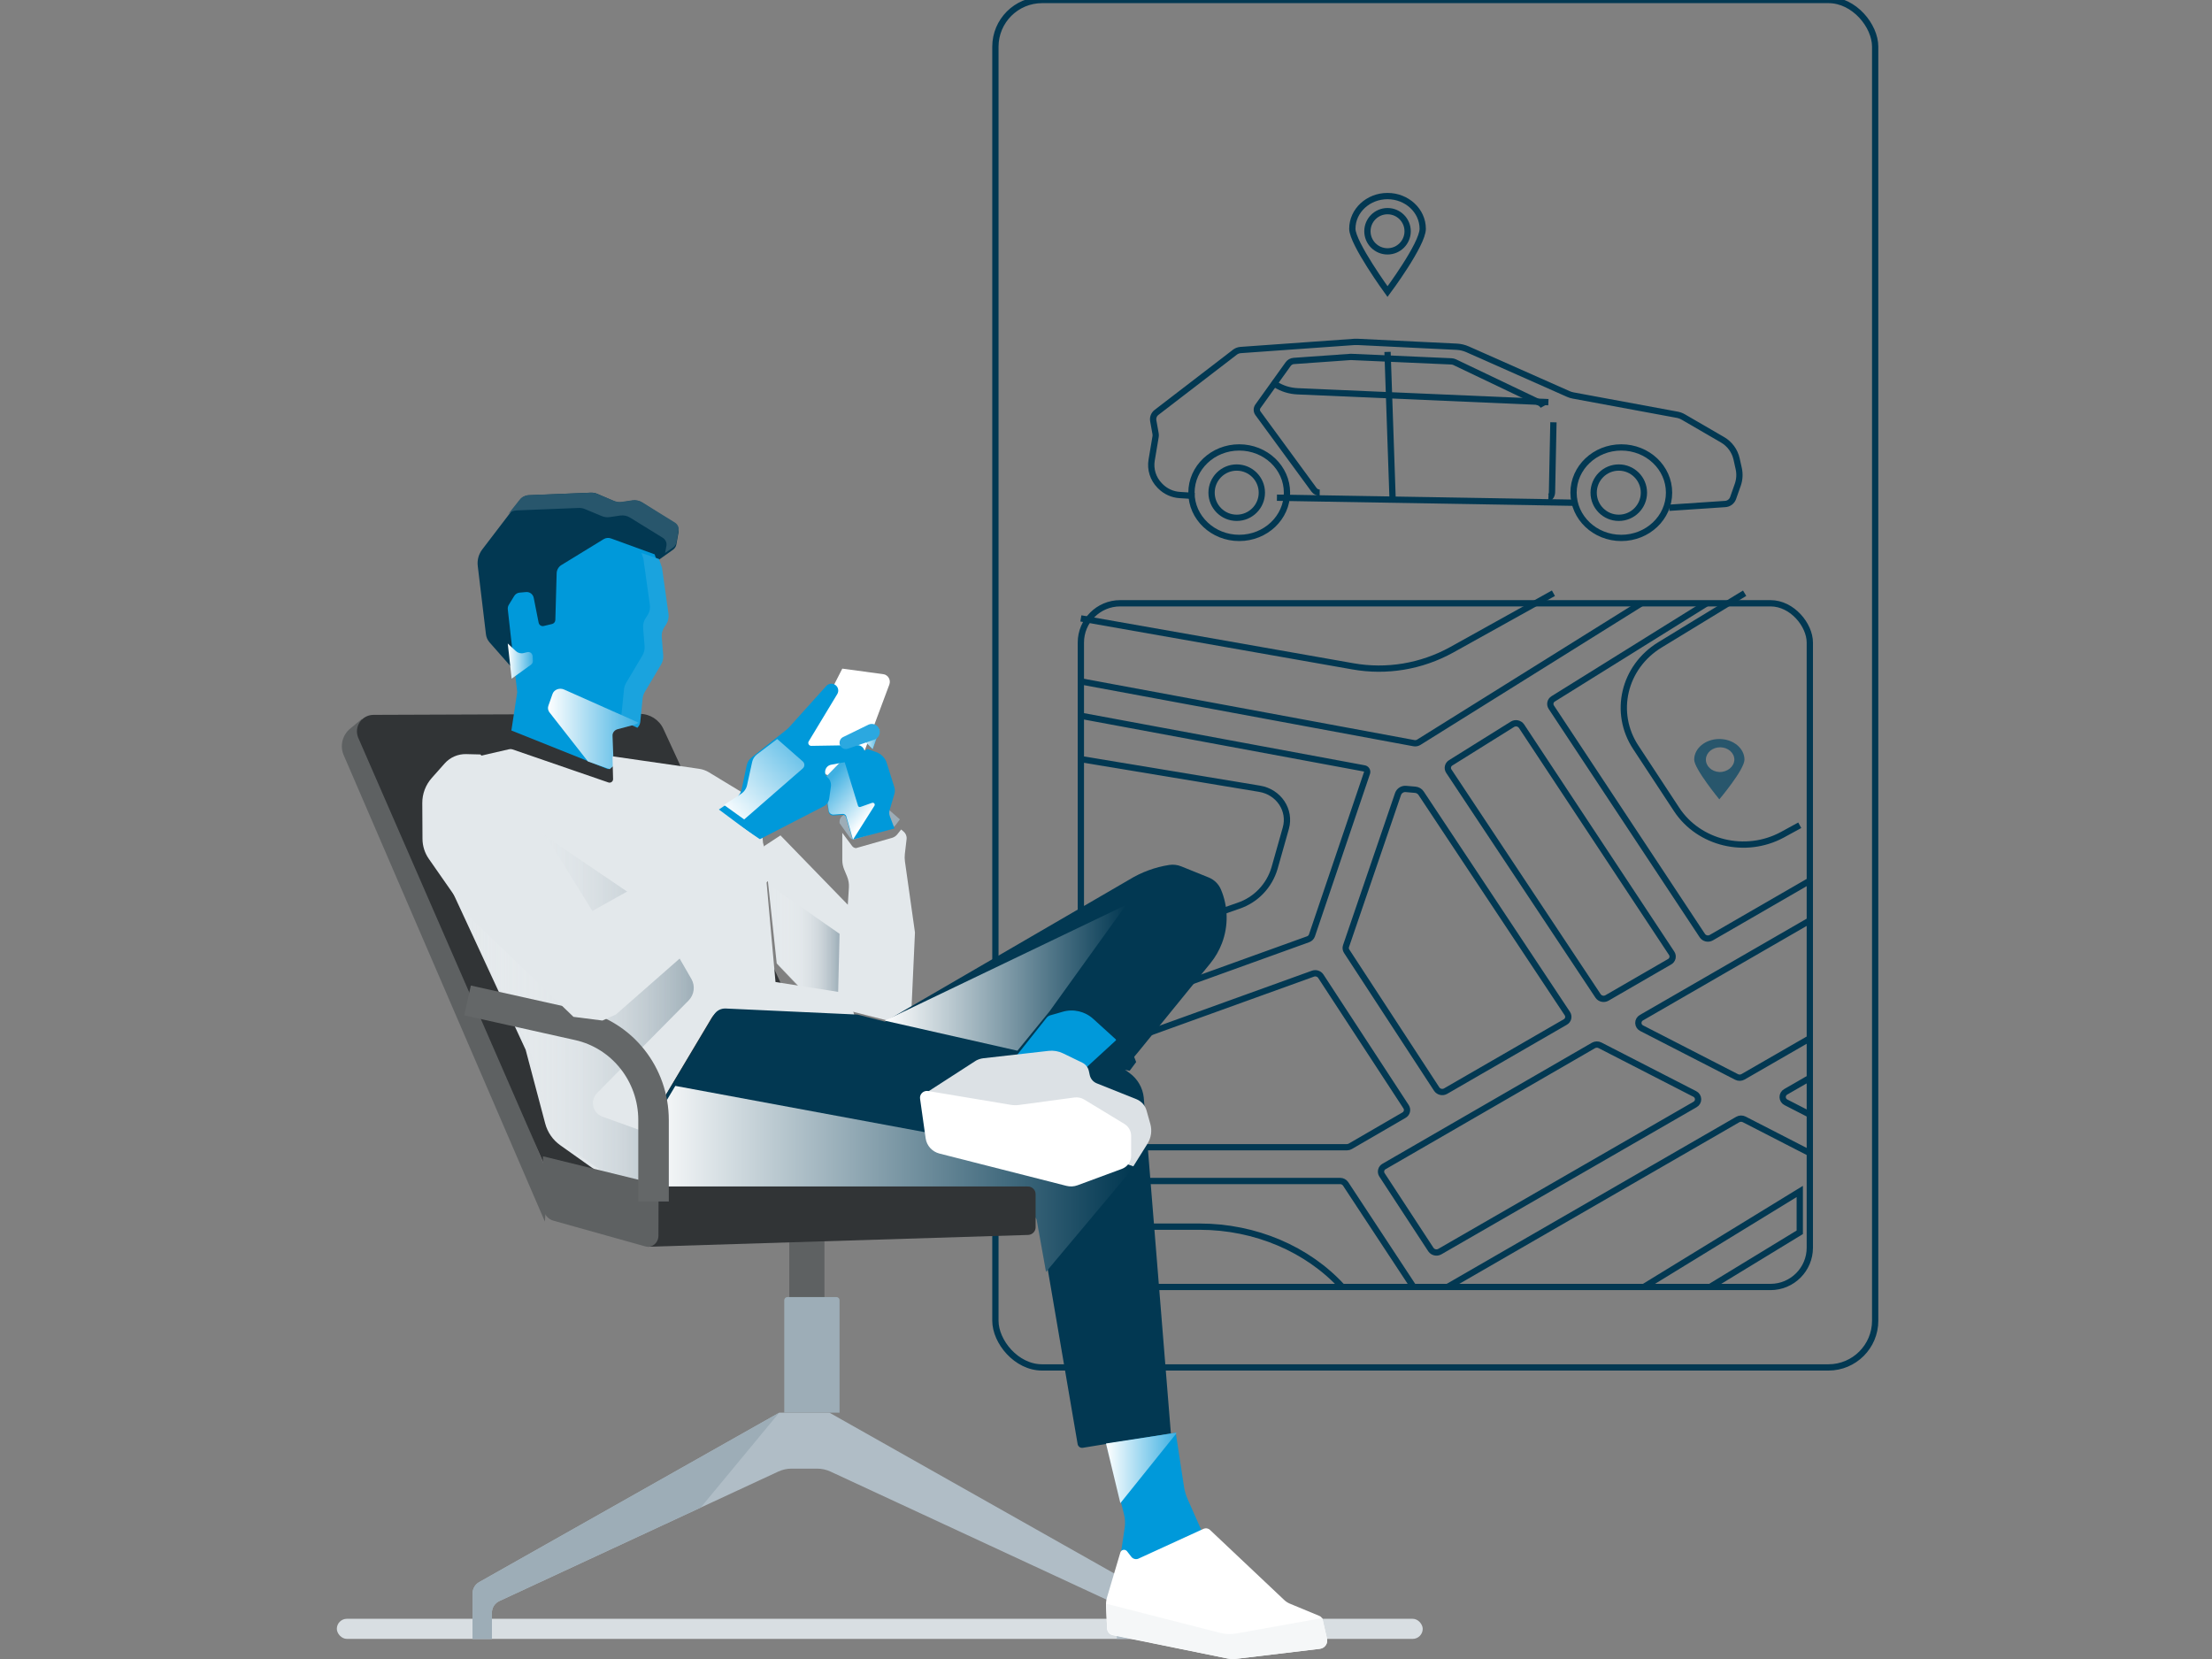 <?xml version="1.0" encoding="UTF-8"?>
<svg width="440px" height="330px" viewBox="0 0 440 330" version="1.1" xmlns="http://www.w3.org/2000/svg" xmlns:xlink="http://www.w3.org/1999/xlink">
    <rect x="0" y="0" width="440" height="330" fill="#808080" stroke="none"/>
    <title>Graphic elements / Icons / Rich icons / Marketplace / Challenges-Assist-People-in-Finding-Their-Vehicles</title>
    <defs>
        <linearGradient x1="-0.002%" y1="49.992%" x2="99.959%" y2="49.992%" id="linearGradient-1">
            <stop stop-color="#FFFFFF" offset="0%"></stop>
            <stop stop-color="#3FB0E2" offset="100%"></stop>
        </linearGradient>
        <linearGradient x1="0%" y1="50%" x2="100%" y2="50%" id="linearGradient-2">
            <stop stop-color="#FFFFFF" offset="0%"></stop>
            <stop stop-color="#EFF9FD" offset="12%"></stop>
            <stop stop-color="#C6E8F6" offset="36%"></stop>
            <stop stop-color="#84CCEC" offset="69%"></stop>
            <stop stop-color="#3FB0E2" offset="100%"></stop>
        </linearGradient>
        <linearGradient x1="72.551%" y1="83.505%" x2="24.627%" y2="15.4%" id="linearGradient-3">
            <stop stop-color="#FFFFFF" offset="0%"></stop>
            <stop stop-color="#3FB0E2" offset="100%"></stop>
        </linearGradient>
        <linearGradient x1="0%" y1="50%" x2="100%" y2="50%" id="linearGradient-4">
            <stop stop-color="#FFFFFF" stop-opacity="0" offset="0%"></stop>
            <stop stop-color="#FBFBFC" stop-opacity="0.04" offset="11%"></stop>
            <stop stop-color="#EFF2F3" stop-opacity="0.16" offset="28%"></stop>
            <stop stop-color="#DCE2E6" stop-opacity="0.35" offset="48%"></stop>
            <stop stop-color="#C2CCD2" stop-opacity="0.62" offset="71%"></stop>
            <stop stop-color="#A1B1BA" stop-opacity="0.96" offset="97%"></stop>
            <stop stop-color="#9DADB7" offset="100%"></stop>
        </linearGradient>
        <linearGradient x1="0.007%" y1="50.01%" x2="100.001%" y2="50.01%" id="linearGradient-5">
            <stop stop-color="#FFFFFF" stop-opacity="0" offset="0%"></stop>
            <stop stop-color="#FBFBFC" stop-opacity="0.04" offset="11%"></stop>
            <stop stop-color="#EFF2F3" stop-opacity="0.16" offset="28%"></stop>
            <stop stop-color="#DCE2E6" stop-opacity="0.35" offset="48%"></stop>
            <stop stop-color="#C2CCD2" stop-opacity="0.62" offset="71%"></stop>
            <stop stop-color="#A1B1BA" stop-opacity="0.96" offset="97%"></stop>
            <stop stop-color="#9DADB7" offset="100%"></stop>
        </linearGradient>
        <linearGradient x1="0.002%" y1="49.991%" x2="100%" y2="49.991%" id="linearGradient-6">
            <stop stop-color="#FFFFFF" offset="0%"></stop>
            <stop stop-color="#023852" offset="100%"></stop>
        </linearGradient>
        <linearGradient x1="-1.89189953e-13%" y1="50%" x2="99.648%" y2="50%" id="linearGradient-7">
            <stop stop-color="#FFFFFF" offset="0%"></stop>
            <stop stop-color="#3FB0E2" offset="100%"></stop>
        </linearGradient>
        <linearGradient x1="0%" y1="50%" x2="100%" y2="50%" id="linearGradient-8">
            <stop stop-color="#FFFFFF" offset="0%"></stop>
            <stop stop-color="#023852" offset="100%"></stop>
        </linearGradient>
        <linearGradient x1="0%" y1="49.987%" x2="100%" y2="49.987%" id="linearGradient-9">
            <stop stop-color="#FFFFFF" offset="0%"></stop>
            <stop stop-color="#3FB0E2" offset="100%"></stop>
        </linearGradient>
        <linearGradient x1="0.471%" y1="92.772%" x2="112.528%" y2="-12.553%" id="linearGradient-10">
            <stop stop-color="#FFFFFF" offset="0%"></stop>
            <stop stop-color="#3FB0E2" offset="100%"></stop>
        </linearGradient>
    </defs>
    <g id="Graphic-elements-/-Icons-/-Rich-icons-/-Marketplace-/-Challenges-Assist-People-in-Finding-Their-Vehicles" stroke="none" stroke-width="1" fill="none" fill-rule="evenodd">
        <g id="Assist-people-in-finding-their-vehicles" transform="translate(67, 0)">
            <circle id="Oval" stroke="#023852" stroke-width="1.25" cx="209" cy="46" r="4"></circle>
            <path d="M202,45.508 C202,41.912 205.15,39 209,39 C212.85,39 216,41.912 216,45.508 C216,48.632 209,58 209,58 C209,58 202,48.375 202,45.508 Z" id="Path" stroke="#023852" stroke-width="1.25"></path>
            <path d="M274.998,147 C272.239,147 270,148.839 270,151.108 C270,152.921 274.998,159 274.998,159 C274.998,159 280,153.083 280,151.108 C280,148.839 277.761,147 274.998,147 Z M274.998,153.565 C273.458,153.489 272.27,152.356 272.328,151.016 C272.386,149.677 273.668,148.624 275.211,148.649 C276.753,148.674 277.989,149.767 277.989,151.108 C277.944,152.504 276.605,153.604 274.998,153.565 L274.998,153.565 Z" id="Shape" fill="#28566C" fill-rule="nonzero"></path>
            <polyline id="Path" stroke="#023852" stroke-width="1.25" points="273.152 256 291 245.121 291 237 260 255.993"></polyline>
            <rect id="Rectangle" stroke="#023852" stroke-width="1.25" x="148" y="120" width="145" height="136" rx="7.82"></rect>
            <path d="M147,244 L171.612,244 C182.696,244 193.1,248.457 200,256" id="Path" stroke="#023852" stroke-width="1.25"></path>
            <path d="M280.034,118 L263.178,128.278 C255.979,132.687 253.835,141.779 258.396,148.682 L266.5,161.004 C270.943,167.758 280.2,169.992 287.499,166.068 L291,164.157" id="Path" stroke="#023852" stroke-width="1.25"></path>
            <path d="M293,175.189 L273.392,186.519 C272.79,186.862 272.023,186.69 271.628,186.122 L241.572,140.666 C241.396,140.397 241.337,140.069 241.41,139.756 C241.482,139.444 241.68,139.174 241.957,139.009 L272.397,120.056 M293,206.539 L279.723,214.191 C279.325,214.418 278.838,214.43 278.429,214.222 L259.568,204.535 C259.165,204.343 258.904,203.943 258.892,203.499 C258.88,203.055 259.12,202.642 259.512,202.429 L293,183.097 M293,221.705 L288.273,219.28 C287.87,219.088 287.609,218.688 287.598,218.244 C287.586,217.8 287.825,217.387 288.217,217.174 L292.989,214.422 M220.941,256 L278.654,222.695 C279.053,222.467 279.54,222.455 279.949,222.663 L293,229.364 M148,234.916 L199.566,234.916 C200.007,234.912 200.421,235.13 200.666,235.495 L214.165,256 M148,210.333 L194.158,193.679 C194.733,193.468 195.379,193.674 195.724,194.177 L212.694,220.15 C212.873,220.426 212.928,220.762 212.847,221.08 C212.766,221.397 212.556,221.667 212.267,221.825 L201.583,228.023 C201.378,228.14 201.146,228.202 200.909,228.202 L148,228.202 M148,142.375 L204.356,152.842 C204.558,152.873 204.737,152.989 204.846,153.162 C204.955,153.334 204.983,153.545 204.923,153.74 L193.964,186.073 C193.838,186.431 193.555,186.711 193.195,186.835 L148,203.131 M259.494,120 L215.213,147.647 C214.924,147.825 214.579,147.888 214.246,147.826 L148,135.542 M200.74,188.204 L211.093,157.931 C211.333,157.272 211.994,156.862 212.694,156.938 L214.514,157.096 C214.982,157.134 215.408,157.382 215.671,157.77 L244.768,201.618 C244.95,201.893 245.009,202.231 244.929,202.551 C244.849,202.87 244.639,203.142 244.348,203.299 L220.549,217.044 C219.946,217.387 219.18,217.213 218.786,216.644 L200.871,189.211 C200.673,188.913 200.624,188.541 200.74,188.204 L200.74,188.204 Z M270.154,219.708 L219.396,248.966 C218.793,249.308 218.029,249.136 217.632,248.57 L207.897,233.695 C207.717,233.42 207.66,233.084 207.741,232.766 C207.821,232.448 208.031,232.178 208.32,232.021 L249.963,207.957 C250.363,207.728 250.851,207.716 251.262,207.925 L270.111,217.602 C270.511,217.798 270.767,218.199 270.776,218.642 C270.785,219.085 270.545,219.496 270.154,219.708 Z M250.884,198.115 L221.188,153.389 C221.011,153.121 220.951,152.792 221.024,152.479 C221.097,152.166 221.295,151.897 221.572,151.733 L233.84,144.074 C234.447,143.694 235.247,143.859 235.653,144.446 L265.522,189.632 C265.702,189.907 265.759,190.244 265.679,190.563 C265.598,190.881 265.388,191.152 265.099,191.31 L252.648,198.509 C252.047,198.854 251.279,198.683 250.884,198.115 L250.884,198.115 Z" id="Shape" stroke="#023852" stroke-width="1.25"></path>
            <path d="M148,151 L183.541,156.894 C187.374,157.526 189.782,161.162 188.768,164.743 L186.524,172.686 C185.482,176.218 182.802,179.012 179.346,180.171 L148.293,191" id="Path" stroke="#023852" stroke-width="1.25"></path>
            <path d="M242,118 L221.755,129.26 C215.736,132.581 208.824,133.736 202.103,132.542 L148,123.008" id="Path" stroke="#023852" stroke-width="1.25"></path>
            <rect id="Rectangle" stroke="#023852" stroke-width="1.25" x="131" y="0" width="175" height="272" rx="9.29"></rect>
            <line x1="246" y1="100" x2="187" y2="99" id="Path" stroke="#023852" stroke-width="1.25"></line>
            <path d="M170.609,98.654 L167.69,98.469 C166.226,98.383 164.846,97.76 163.818,96.72 L163.681,96.581 C162.367,95.247 161.773,93.372 162.079,91.532 L162.864,86.864 C162.898,86.673 162.898,86.478 162.864,86.287 C162.766,85.745 162.554,84.56 162.399,83.693 C162.289,83.064 162.538,82.426 163.047,82.036 L178.705,70.008 C179.024,69.784 179.399,69.651 179.789,69.624 L202.403,68.012 C202.648,67.996 202.894,67.996 203.139,68.012 L222.757,68.97 C223.511,69.008 224.251,69.184 224.939,69.491 L244.973,78.375 C245.272,78.508 245.587,78.606 245.909,78.665 L266.678,82.511 L266.678,82.511 C267.108,82.598 267.518,82.758 267.893,82.983 L275.637,87.476 C277.06,88.303 278.071,89.682 278.429,91.28 L278.862,93.221 C279.098,94.289 279.031,95.401 278.668,96.434 L277.735,99.08 C277.497,99.748 276.881,100.211 276.169,100.255 L265.034,101" id="Path" stroke="#023852" stroke-width="1.25"></path>
            <ellipse id="Oval" stroke="#023852" stroke-width="1.25" cx="179.5" cy="98" rx="9.5" ry="9"></ellipse>
            <circle id="Oval" stroke="#023852" stroke-width="1.25" cx="179" cy="98" r="5"></circle>
            <circle id="Oval" stroke="#023852" stroke-width="1.25" cx="255" cy="98" r="5"></circle>
            <ellipse id="Oval" stroke="#023852" stroke-width="1.25" cx="255.5" cy="98" rx="9.5" ry="9"></ellipse>
            <path d="M186,76 L186.749,76.48 C188.02,77.295 189.54,77.766 191.118,77.833 L241,80" id="Path" stroke="#023852" stroke-width="1.25"></path>
            <line x1="210" y1="99" x2="209" y2="70" id="Path" stroke="#023852" stroke-width="1.25"></line>
            <path d="M242,84 L241.718,97.879 C241.703,98.515 241.384,99.014 241,99" id="Path" stroke="#023852" stroke-width="1.25"></path>
            <path d="M195.507,98 C195.056,97.994 194.634,97.778 194.371,97.417 L183.226,82.206 C182.925,81.788 182.925,81.229 183.226,80.811 L189.24,72.415 C189.498,72.059 189.903,71.835 190.345,71.801 L201.643,71 L201.809,71 L221.722,71.883 C221.943,71.893 222.16,71.948 222.359,72.043 L239.248,80.109 C239.568,80.261 239.831,80.508 240,80.815" id="Path" stroke="#023852" stroke-width="1.25"></path>
            <path d="M4.987,143 L42,233.715 L41.392,243 L1.315,150.089 C0.595,148.262 1.137,146.179 2.655,144.933 L4.987,143 Z" id="Path" fill="#5E6162" fill-rule="nonzero"></path>
            <path d="M60.255,142 L7.28,142.197 C6.192,142.201 5.177,142.74 4.567,143.638 C3.957,144.535 3.831,145.675 4.23,146.683 L42.975,235.569 L60.801,240 L108,238.245 L64.958,144.991 C64.112,143.163 62.275,141.994 60.255,142 Z" id="Path" fill="#313436" fill-rule="nonzero"></path>
            <path d="M34.978,133 L30.377,127.774 C29.982,127.325 29.733,126.769 29.664,126.18 L28.032,112.563 C27.893,111.395 28.217,110.219 28.937,109.279 L36.478,99.405 C36.898,98.867 37.539,98.541 38.228,98.513 L50.553,98.002 C50.983,97.985 51.411,98.065 51.804,98.237 L55.161,99.692 C55.651,99.905 56.193,99.975 56.722,99.895 L58.797,99.576 C59.481,99.472 60.181,99.621 60.761,99.993 L67.237,104.165 C67.801,104.527 68.091,105.185 67.974,105.837 L67.536,108.31 C67.459,108.733 67.216,109.11 66.859,109.359 L63.858,111.489 L54.003,111.741 L45.171,115.823 L44.426,126.064 L38.988,127.635 L34.978,133 Z" id="Path" fill="#023852" fill-rule="nonzero"></path>
            <path d="M67.233,103.93 L60.74,99.917 C60.159,99.559 59.458,99.416 58.772,99.516 L56.693,99.822 C56.163,99.9 55.62,99.832 55.129,99.627 L51.765,98.228 C51.371,98.063 50.942,97.985 50.511,98.002 L38.161,98.493 C37.47,98.52 36.828,98.834 36.407,99.351 L34,102.379 C34.421,101.867 35.06,101.556 35.746,101.528 L48.1,101.037 C48.53,101.02 48.958,101.098 49.35,101.262 L52.715,102.662 C53.205,102.867 53.748,102.935 54.279,102.857 L56.358,102.551 C57.044,102.452 57.745,102.596 58.325,102.955 L64.818,106.965 C65.385,107.313 65.676,107.946 65.558,108.573 L65.293,110 L66.854,108.937 C67.212,108.697 67.455,108.335 67.533,107.927 L67.972,105.552 C68.095,104.921 67.804,104.281 67.233,103.93 Z" id="Path" fill="#28566C" fill-rule="nonzero"></path>
            <path d="M63.221,110.266 L54.524,107.101 C54.043,106.927 53.511,106.98 53.074,107.247 L44.67,112.395 C44.099,112.745 43.743,113.368 43.726,114.048 L43.466,123.312 C43.456,123.701 43.189,124.034 42.817,124.121 L41.165,124.519 C40.942,124.574 40.706,124.535 40.512,124.409 C40.318,124.283 40.183,124.082 40.139,123.853 L39.167,118.928 C39.026,118.206 38.375,117.706 37.655,117.767 L36.363,117.882 C35.915,117.92 35.511,118.172 35.275,118.562 L34.211,120.304 C34.044,120.581 33.973,120.908 34.01,121.232 L34.67,127.126 L35.887,137.67 L34.721,145.304 L53.942,153 L54.678,152.303 L54.479,146.098 C54.459,145.488 54.846,144.941 55.42,144.767 L58.549,143.829 C59.223,143.629 59.708,143.031 59.774,142.32 L60.208,137.715 C60.252,137.235 60.397,136.77 60.632,136.352 L63.604,131.023 C63.915,130.465 64.056,129.825 64.008,129.186 L63.738,125.62 C63.683,124.917 63.857,124.215 64.234,123.623 L64.494,123.215 C64.902,122.571 65.071,121.8 64.972,121.04 L63.775,111.956 L63.221,110.266 Z" id="Path" fill="#0099DA" fill-rule="nonzero"></path>
            <path d="M65.972,122.103 L64.68,112.902 L64.085,111.19 L60.6,110 L60.969,111.08 L62.262,120.281 C62.369,121.052 62.184,121.833 61.741,122.485 L61.464,122.898 C61.058,123.498 60.869,124.208 60.925,124.921 L61.22,128.533 C61.272,129.181 61.12,129.828 60.785,130.393 L57.573,135.792 C57.321,136.216 57.166,136.687 57.119,137.172 L56.65,141.836 C56.597,142.288 56.364,142.703 56,142.995 L59.766,144.76 C59.666,144.849 59.559,144.929 59.445,145 C59.955,144.716 60.292,144.216 60.353,143.655 L60.822,138.991 C60.869,138.504 61.025,138.034 61.279,137.61 L64.488,132.212 C64.823,131.647 64.975,130.999 64.923,130.351 L64.632,126.739 C64.572,126.027 64.761,125.316 65.167,124.716 L65.448,124.303 C65.89,123.652 66.076,122.873 65.972,122.103 Z" id="Path" fill="#1AA3DE" fill-rule="nonzero"></path>
            <path d="M100.546,133 L108.699,134.101 C109.153,134.163 109.555,134.435 109.789,134.839 C110.024,135.242 110.065,135.734 109.901,136.172 L102.498,156 L91,151.695 L100.546,133 Z" id="Path" fill="#FFFFFF" fill-rule="nonzero"></path>
            <path d="M42.905,138.037 L42.078,140.391 C41.921,140.838 42.005,141.326 42.304,141.709 L49.944,151.463 L54.267,153 L55.065,152.327 L54.842,146.331 C54.82,145.742 55.24,145.214 55.863,145.046 L59.258,144.141 C59.537,144.062 59.792,143.924 60,143.737 L45.194,137.152 C44.765,136.961 44.266,136.949 43.826,137.119 C43.387,137.289 43.05,137.624 42.905,138.037 Z" id="Path" fill="url(#linearGradient-1)" fill-rule="nonzero" style="mix-blend-mode: multiply;"></path>
            <path d="M112,162.987 L108.632,160.035 L105.253,159 L100.572,162.301 C100.214,162.552 99.999,162.974 100,163.426 L100,163.733 L101.999,166.546 C102.187,166.813 102.477,166.979 102.793,167 L110.13,164.806 C110.552,164.677 110.927,164.415 111.203,164.056 L112,162.987 Z" id="Path" fill="#9DADB7" fill-rule="nonzero"></path>
            <polygon id="Path" fill="#2BA8E0" fill-rule="nonzero" points="108 145 106.584 149 104 146.381"></polygon>
            <polygon id="Path" fill="url(#linearGradient-2)" fill-rule="nonzero" style="mix-blend-mode: multiply;" points="108 145 106.584 149 104 146.381"></polygon>
            <path d="M97.823,161.472 C97.895,161.924 98.323,162.248 98.804,162.214 L100.555,162.083 C100.874,162.055 101.174,162.233 101.285,162.517 L102.612,167 L110.928,164.79 L110.013,162.376 C109.86,161.984 109.841,161.557 109.958,161.155 L110.899,157.945 C111.034,157.502 111.034,157.032 110.899,156.59 L109.385,151.762 C109.069,150.749 108.264,149.937 107.215,149.572 L105.567,149 L100.872,151.528 C100.683,151.62 100.511,151.742 100.366,151.89 L97.481,154.769 C97.113,155.139 96.942,155.646 97.017,156.148 L97.823,161.472 Z" id="Path" fill="#0099DA" fill-rule="nonzero"></path>
            <path d="M104.156,160.509 C104.059,160.546 103.951,160.541 103.858,160.496 C103.765,160.45 103.696,160.368 103.669,160.27 L100.833,151 C100.666,151.091 100.515,151.206 100.382,151.34 L97.483,154.326 L97.483,154.326 C97.113,154.709 96.941,155.235 97.018,155.756 L97.853,161.267 C97.925,161.736 98.355,162.071 98.839,162.036 L100.598,161.9 C100.919,161.871 101.219,162.056 101.331,162.351 L102.665,167 L102.687,167 L106.938,160.277 C107.03,160.134 107.019,159.95 106.91,159.819 C106.802,159.688 106.62,159.639 106.458,159.697 L104.156,160.509 Z" id="Path" fill="url(#linearGradient-3)" fill-rule="nonzero" style="mix-blend-mode: multiply;"></path>
            <path d="M113.006,171.348 C112.94,170.866 112.933,170.377 112.985,169.893 L113.334,166.908 C113.4,166.335 113.171,165.769 112.727,165.401 L112.249,165 L111.484,165.966 C111.215,166.3 110.849,166.544 110.436,166.664 L103.272,168.704 C102.964,168.684 102.68,168.53 102.497,168.282 L100.545,165.666 L100.545,171.065 C100.546,171.721 100.676,172.371 100.929,172.977 L101.487,174.32 C101.78,175.024 101.907,175.787 101.858,176.548 L101.641,179.966 L88.247,166.175 L85,168.299 L87.5,191.637 L91.934,196.255 L101.899,201.054 L109.55,203 L114.249,201.926 L115,185.488 L113.006,171.348 Z" id="Path" fill="#E3E8EB" fill-rule="nonzero"></path>
            <polygon id="Path" fill="url(#linearGradient-4)" fill-rule="nonzero" style="mix-blend-mode: multiply;" points="86 176 87.683 192.012 91.284 195.731 92.107 196.375 99.702 198 100 185.747"></polygon>
            <path d="M34.932,149.061 L54.021,155.642 C54.241,155.719 54.486,155.681 54.672,155.541 C54.859,155.401 54.963,155.176 54.95,154.943 L54.838,150.636 C54.836,150.588 54.855,150.54 54.89,150.507 C54.926,150.474 54.975,150.459 55.023,150.465 L72.066,152.928 C72.758,153.026 73.424,153.263 74.021,153.626 L81.586,158.216 L84.655,166.303 L87.259,195.337 L101.666,197.608 L103,202.149 L77.352,200.964 C76.216,200.908 75.142,201.483 74.559,202.459 L60.773,225.587 L61.506,236 L53.169,233.995 L44.442,227.802 C42.969,226.76 41.91,225.233 41.45,223.488 L37.561,208.817 L23,177.393 L24.484,151.282 L34.259,149.036 C34.481,148.981 34.715,148.989 34.932,149.061 L34.932,149.061 Z" id="Path" fill="#E3E8EB" fill-rule="nonzero"></path>
            <path d="M61.939,225.397 L52.848,222.129 C51.923,221.796 51.231,221.017 51.014,220.061 C50.796,219.106 51.082,218.107 51.773,217.409 L69.964,199.021 C71.098,197.875 71.327,196.117 70.523,194.721 L62.286,180.43 L38.063,164 L24.099,172.512 L21,173.725 L37.978,207.775 C38.298,208.464 38.558,209.18 38.755,209.914 L41.59,220.538 L42.543,224.118 C42.899,225.45 43.714,226.617 44.844,227.414 L54.173,233.993 L62.564,236 L61.826,225.579 L61.939,225.397 Z" id="Path" fill="url(#linearGradient-5)" fill-rule="nonzero" style="mix-blend-mode: multiply;"></path>
            <polygon id="Path" fill="#5E6162" fill-rule="nonzero" points="97 261.22 90 262 90 246.78 97 246"></polygon>
            <rect id="Rectangle" fill="#D8DEE2" fill-rule="nonzero" style="mix-blend-mode: multiply;" x="0" y="322" width="216" height="4" rx="2"></rect>
            <path d="M97.982,281 L88.028,281 L28.311,314.709 C27.502,315.164 27,316.025 27,316.96 L27,326 L30.844,326 L30.844,320.815 C30.845,319.808 31.426,318.893 32.333,318.473 L87.794,292.724 C88.635,292.334 89.549,292.131 90.475,292.132 L95.529,292.132 C96.454,292.131 97.369,292.334 98.209,292.724 L155.156,319.147 L155.156,325.986 L159,325.986 L159,315.447 L97.982,281 Z" id="Path" fill="#B0BDC6" fill-rule="nonzero"></path>
            <path d="M88,281 L28.31,314.709 C27.502,315.164 27,316.025 27,316.96 L27,326 L30.843,326 L30.843,320.815 C30.843,319.808 31.424,318.893 32.331,318.473 L72.378,299.881 L88,281 Z" id="Path" fill="#9DADB7" fill-rule="nonzero"></path>
            <path d="M89.648,258 L99.352,258 C99.524,258 99.689,258.065 99.81,258.181 C99.932,258.297 100,258.455 100,258.619 L100,281 L89,281 L89,258.619 C89,258.277 89.29,258 89.648,258 L89.648,258 Z" id="Path" fill="#9DADB7" fill-rule="nonzero"></path>
            <path d="M153,287.006 L156.581,301.216 C156.803,302.086 156.849,302.992 156.717,303.881 L155.921,309.235 L158.037,311 L168.975,305.726 L172,304.435 L169.242,298.213 C168.896,297.434 168.655,296.613 168.523,295.771 L166.873,285 L153,287.006 Z" id="Path" fill="#0099DA" fill-rule="nonzero"></path>
            <path d="M61.009,226.417 L61.675,235.854 L136.739,236.957 L139.497,241.287 L147.356,287.244 C147.396,287.483 147.53,287.696 147.729,287.836 C147.927,287.975 148.174,288.029 148.413,287.985 L165.904,285.112 L160.514,218.385 L160.514,218.347 C160.312,216.377 159.274,214.588 157.664,213.43 L156.589,212.636 L159.443,209.212 L173.791,191.575 C174.752,190.387 175.518,189.055 176.06,187.628 L176.06,187.628 C177.381,184.165 177.307,180.327 175.855,176.916 L175.855,176.916 C175.395,175.839 174.526,174.987 173.439,174.546 L167.957,172.33 C167.203,172.025 166.38,171.929 165.576,172.052 L165.576,172.052 C162.755,172.491 160.049,173.485 157.618,174.978 L109.028,203.217 L103.547,201.813 L77.352,200.608 C76.404,200.564 75.51,201.043 75.023,201.855 L61.471,224.479 C61.119,225.061 60.958,225.739 61.009,226.417 L61.009,226.417 Z" id="Path" fill="#023852" fill-rule="nonzero"></path>
            <path d="M158,232.815 L67.335,216 L61.468,225.809 C61.12,226.386 60.96,227.057 61.009,227.728 L61.672,237.141 L136.444,238.241 L139.191,242.554 L141.069,253 L158,232.815 Z" id="Path" fill="url(#linearGradient-6)" fill-rule="nonzero" style="mix-blend-mode: multiply;"></path>
            <path d="M61,236 L61.805,248 L137.513,245.648 C138.343,245.613 138.999,244.944 139,244.129 L139,237.526 C139,237.116 138.832,236.724 138.532,236.438 C138.233,236.152 137.829,235.997 137.411,236.007 L61,236 Z" id="Path" fill="#313436" fill-rule="nonzero"></path>
            <path d="M41,230 L41,239.954 C40.999,241.294 41.855,242.467 43.086,242.813 L61.368,247.931 C61.988,248.098 62.647,247.957 63.155,247.548 C63.663,247.138 63.964,246.506 63.972,245.833 L64,237.6 C64.004,236.46 63.258,235.468 62.203,235.209 L41,230 Z" id="Path" fill="#5E6162" fill-rule="nonzero"></path>
            <path d="M173.681,304.318 L188.445,318.256 C188.778,318.571 189.166,318.823 189.589,318.999 L195.455,321.432 C195.776,321.562 196.013,321.841 196.089,322.179 L196.958,325.975 C197.063,326.431 196.969,326.91 196.7,327.292 C196.432,327.674 196.014,327.925 195.55,327.981 L178.966,329.958 C178.342,330.032 177.71,330.007 177.093,329.884 L154.341,325.27 C153.712,325.141 153.251,324.604 153.217,323.963 L153.006,319.355 C152.979,318.811 153.044,318.266 153.2,317.745 L155.848,308.83 C155.929,308.553 156.16,308.345 156.443,308.292 C156.727,308.239 157.017,308.35 157.193,308.58 L158.034,309.669 C158.404,310.146 159.069,310.275 159.59,309.972 L172.403,304.103 C172.833,303.909 173.338,303.994 173.681,304.318 L173.681,304.318 Z" id="Path" fill="#FFFFFF" fill-rule="nonzero"></path>
            <path d="M37.894,129.724 L37.142,129.907 C36.595,130.043 36.02,129.89 35.601,129.495 L34,128 L34,128 L34.775,135 L38.626,132.221 C38.872,132.043 39.013,131.744 38.999,131.43 L38.956,130.568 C38.946,130.296 38.821,130.042 38.615,129.878 C38.409,129.715 38.144,129.658 37.894,129.724 L37.894,129.724 Z" id="Path" fill="url(#linearGradient-7)" fill-rule="nonzero" style="mix-blend-mode: multiply;"></path>
            <polygon id="Path" fill="url(#linearGradient-8)" fill-rule="nonzero" style="mix-blend-mode: multiply;" points="157 180 141.764 201.181 135.385 209 109 203.025"></polygon>
            <polygon id="Path" fill="#023852" fill-rule="nonzero" style="mix-blend-mode: multiply;" points="157.733 212.96 159 211.258 156.966 206 151 211.737 157.782 213"></polygon>
            <path d="M141.187,202.446 L135.149,210.051 C134.999,210.237 134.959,210.493 135.043,210.718 C135.128,210.944 135.323,211.105 135.555,211.139 L148.038,212.993 C148.228,213.021 148.42,212.961 148.563,212.829 L154.956,206.955 C154.984,206.929 155,206.893 155,206.854 C155,206.815 154.984,206.778 154.956,206.752 L150.479,202.684 C148.802,201.159 146.486,200.624 144.34,201.267 L141.898,201.967 C141.619,202.048 141.371,202.215 141.187,202.446 L141.187,202.446 Z" id="Path" fill="#0099DA" fill-rule="nonzero"></path>
            <path d="M128.626,210.499 L141.587,209.032 C142.564,208.924 143.552,209.092 144.435,209.517 L148.273,211.376 C148.946,211.701 149.431,212.313 149.59,213.037 L149.778,213.889 C149.949,214.618 150.471,215.219 151.174,215.497 L159.027,218.636 C160.023,219.035 160.775,219.869 161.063,220.892 L161.818,223.571 C162.192,224.903 161.985,226.33 161.248,227.506 L158.436,232 L117,217.521 L127.163,210.957 C127.617,210.713 128.114,210.558 128.626,210.499 L128.626,210.499 Z" id="Path" fill="#DCE1E5" fill-rule="nonzero"></path>
            <path d="M117.616,217.019 L134.074,219.768 C134.608,219.858 135.153,219.866 135.689,219.792 L146.7,218.309 C147.388,218.215 148.088,218.361 148.678,218.72 L156.652,223.561 C157.489,224.069 157.999,224.966 158,225.933 L158,229.899 C158,231.059 157.268,232.097 156.163,232.506 L147.337,235.769 C146.63,236.031 145.858,236.071 145.127,235.884 L119.871,229.459 C118.417,229.089 117.333,227.893 117.126,226.431 L116.014,218.555 C115.951,218.124 116.1,217.69 116.417,217.386 C116.734,217.083 117.179,216.946 117.616,217.019 L117.616,217.019 Z" id="Path" fill="#FFFFFF" fill-rule="nonzero"></path>
            <polygon id="Path" fill="url(#linearGradient-9)" fill-rule="nonzero" style="mix-blend-mode: multiply;" points="166.982 285 153 287.129 155.857 299 167 285.122"></polygon>
            <path d="M153.018,319 L153,319 L153.222,323.878 C153.255,324.527 153.717,325.07 154.345,325.201 L177.097,329.883 C177.713,330.008 178.345,330.033 178.97,329.958 L195.55,327.958 C196.014,327.901 196.432,327.647 196.7,327.261 C196.969,326.874 197.063,326.39 196.958,325.929 L196.036,321.885 L196.001,321.86 L178.903,324.93 C177.858,325.115 176.787,325.076 175.759,324.816 L153.018,319 Z" id="Path" fill="#F5F7F8" fill-rule="nonzero"></path>
            <path d="M26,199 L48.06,203.923 C56.784,205.872 62.999,213.722 63,222.794 L63,239" id="Path" stroke="#646768" stroke-width="6.07"></path>
            <path d="M76,161.024 L79.331,158.776 C79.946,158.359 80.375,157.721 80.528,156.996 L81.53,152.233 C81.659,151.616 82.002,151.063 82.497,150.671 L89.481,145.124 C89.62,145.018 89.749,144.9 89.869,144.772 L97.354,136.453 C97.82,135.935 98.604,135.85 99.171,136.256 L99.171,136.256 C99.749,136.67 99.912,137.456 99.545,138.064 L93.864,147.467 C93.752,147.65 93.749,147.88 93.856,148.066 C93.963,148.253 94.163,148.367 94.379,148.364 L103.522,148.216 C103.941,148.21 104.343,148.384 104.624,148.694 C104.905,149.004 105.038,149.419 104.991,149.834 L104.991,149.834 C104.918,150.466 104.439,150.977 103.812,151.093 L98.321,152.114 C97.773,152.218 97.332,152.623 97.182,153.158 C97.032,153.694 97.2,154.268 97.615,154.639 L97.615,154.639 C98.123,155.094 98.371,155.77 98.278,156.444 L97.943,158.85 C97.851,159.507 97.444,160.079 96.853,160.383 L84.014,167 L76,161.024 Z" id="Path" fill="#0099DA" fill-rule="nonzero"></path>
            <path d="M28.575,150.072 L27.109,150.037 L25.735,150.002 C24.095,149.962 22.521,150.648 21.436,151.876 L18.876,154.761 C17.659,156.135 16.991,157.908 17,159.742 L17.039,166.862 C17.045,168.287 17.487,169.677 18.305,170.846 L26.233,182.215 L47.072,202.266 L52.834,203 L55.513,201.797 L86.546,174.57 C86.977,174.183 87.118,173.567 86.896,173.031 L84.515,167.18 L76.801,161.966 L66.176,172.51 C65.993,172.692 65.785,172.848 65.559,172.972 L50.831,181.205 L42.791,168.24 L28.575,150.072 Z" id="Path" fill="#E3E8EB" fill-rule="nonzero"></path>
            <path d="M81.03,163 L92.674,152.861 C92.882,152.68 93,152.424 93,152.155 C93,151.886 92.882,151.63 92.674,151.448 L87.598,147 L83.6,150.038 C83.097,150.42 82.75,150.957 82.618,151.558 L81.6,156.191 C81.445,156.896 81.009,157.517 80.384,157.922 L77,160.109 L81.03,163 Z" id="Path" fill="url(#linearGradient-10)" fill-rule="nonzero" style="mix-blend-mode: multiply;"></path>
            <path d="M105.796,144.128 L100.702,146.615 C100.126,146.895 99.856,147.572 100.077,148.178 L100.077,148.178 C100.308,148.817 101.002,149.152 101.639,148.933 L106.961,147.113 C107.362,146.964 107.687,146.656 107.862,146.261 C108.037,145.866 108.046,145.416 107.888,145.014 L107.888,145.014 C107.731,144.612 107.421,144.291 107.027,144.124 C106.633,143.957 106.189,143.959 105.796,144.128 L105.796,144.128 Z" id="Path" fill="#2BA8E0" fill-rule="nonzero"></path>
        </g>
    </g>
</svg>